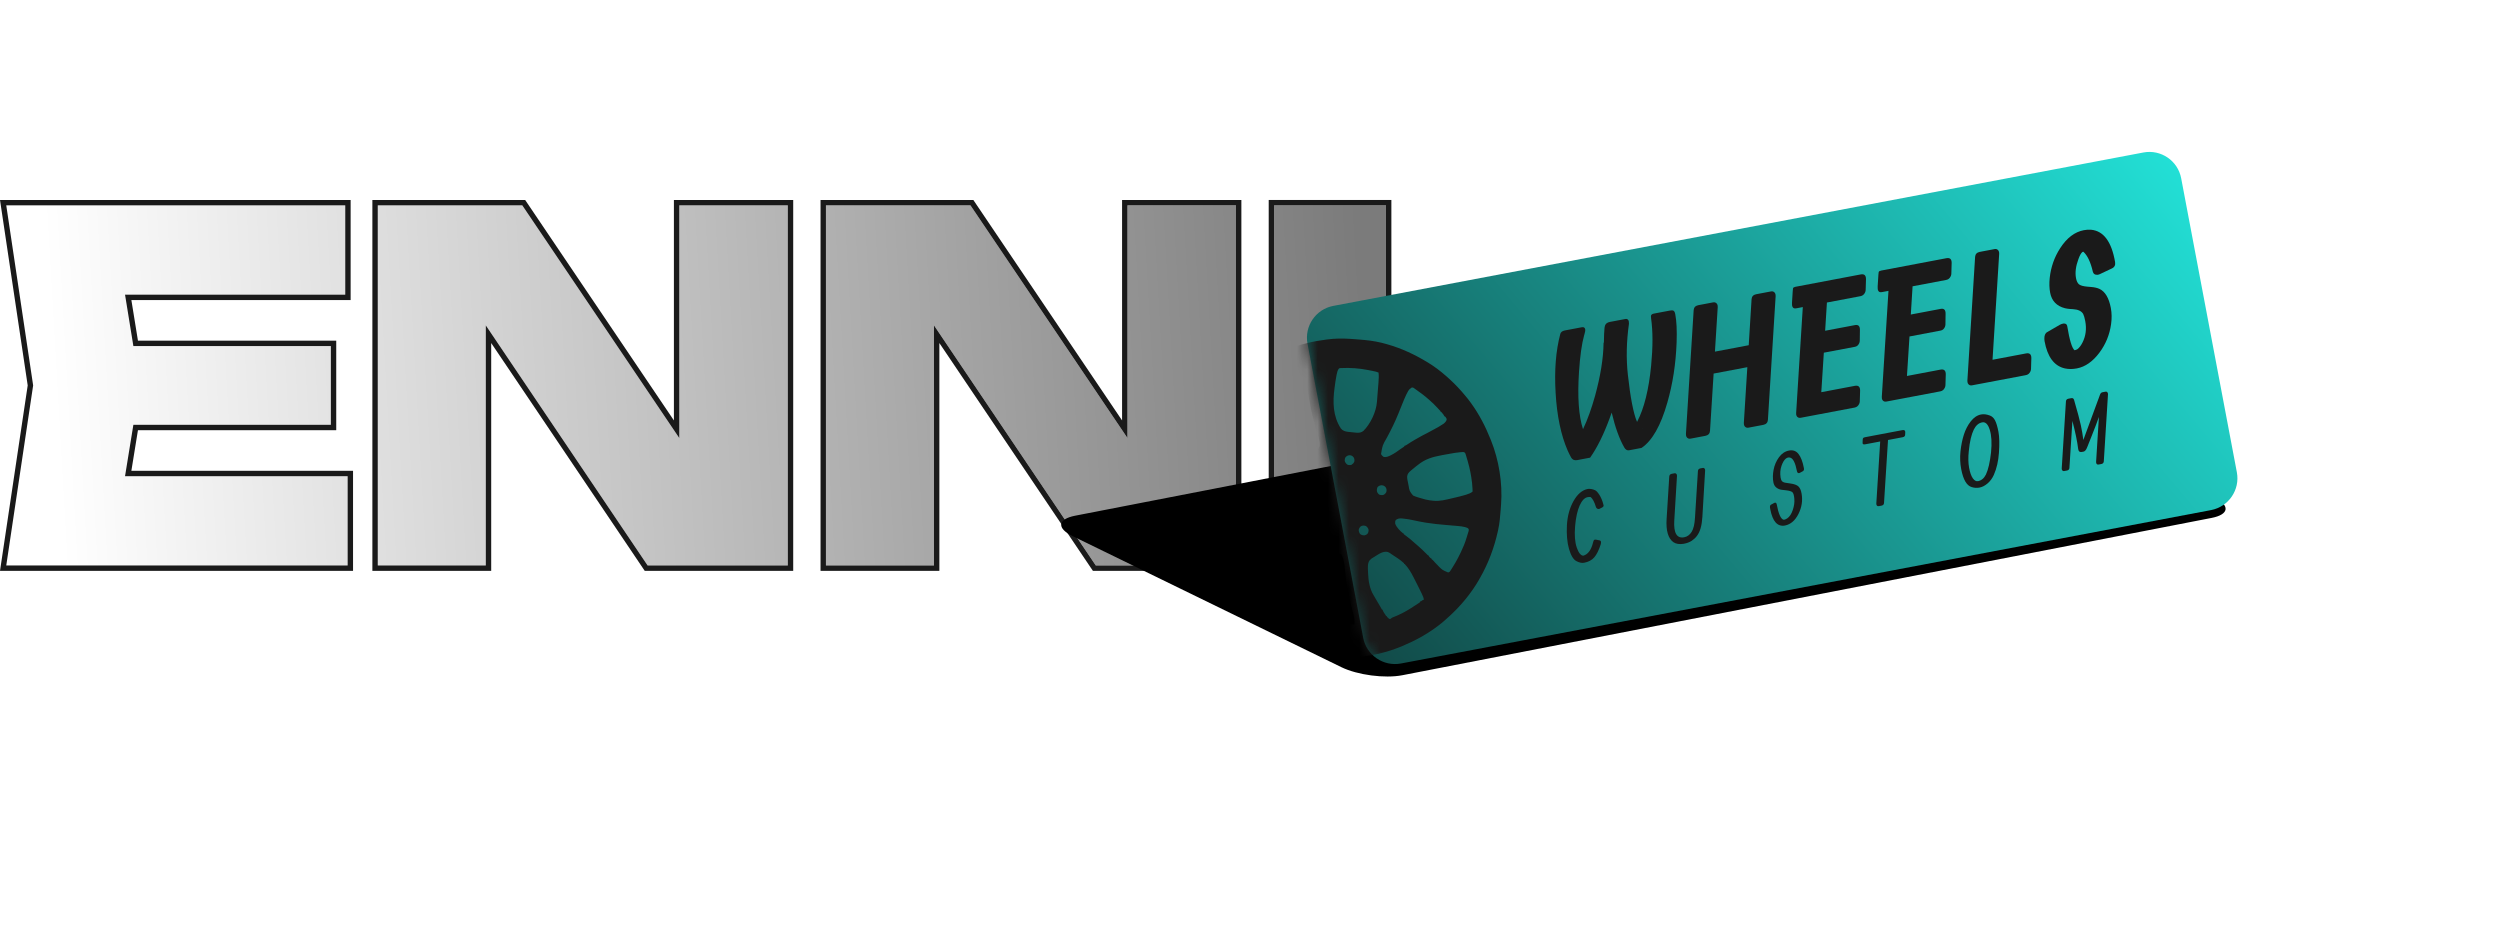 <?xml version="1.0" encoding="UTF-8"?> <svg xmlns="http://www.w3.org/2000/svg" width="240" height="91" viewBox="0 0 240 91" fill="none"><path d="M122.314 19.715H133.054V54.285H122.314V19.715Z" fill="url(#paint0_linear_452_3)"></path><path d="M111.326 46.633L108.238 47.279V19.715H118.655V54.285H105.196L86.62 26.721L89.662 26.076V54.285H79.29V19.715H93.165L111.326 46.633Z" fill="url(#paint1_linear_452_3)"></path><path d="M68.301 46.633L65.213 47.279V19.715H75.63V54.285H62.171L43.595 26.721L46.637 26.076V54.285H36.266V19.715H50.14L68.301 46.633Z" fill="url(#paint2_linear_452_3)"></path><path d="M31.76 33.221V40.78H6.086V33.221H31.76ZM13.415 37L11.248 50.367L7.054 45.712H33.374V54.285H0.601L3.182 37L0.601 19.715H33.143V28.288H7.054L11.248 23.633L13.415 37Z" fill="url(#paint3_linear_452_3)"></path><path fill-rule="evenodd" clip-rule="evenodd" d="M121.796 19.197H133.572V54.803H121.796V19.197ZM122.314 19.715V54.285H133.054V19.715H122.314Z" fill="#1A1A1A"></path><path fill-rule="evenodd" clip-rule="evenodd" d="M108.237 42.056V19.715H118.654V54.285H105.195L89.661 31.235V54.285H79.29V19.715H93.164L108.237 42.056ZM90.179 32.931L104.919 54.803H119.172V19.197H107.719V40.362L93.44 19.197H78.772V54.803H90.179V32.931Z" fill="#1A1A1A"></path><path fill-rule="evenodd" clip-rule="evenodd" d="M65.213 42.056V19.715H75.63V54.285H62.17L46.637 31.235V54.285H36.266V19.715H50.14L65.213 42.056ZM47.155 32.931L61.895 54.803H76.148V19.197H64.695V40.362L50.415 19.197H35.748V54.803H47.155V32.931Z" fill="#1A1A1A"></path><path fill-rule="evenodd" clip-rule="evenodd" d="M32.279 32.703V41.298H13.243L12.612 45.194H33.892V54.803H0L2.659 37L0 19.197H33.661V28.806H12.612L13.243 32.703H32.279ZM12.803 33.22H31.761V40.78H12.803L12.003 45.712H33.374V54.285H0.601L3.182 37L0.601 19.715H33.144V28.288H12.003L12.803 33.22Z" fill="#1A1A1A"></path><g filter="url(#filter0_f_452_3)"><path d="M102.962 51.461C101.419 50.708 101.535 49.833 103.219 49.506L180.912 34.404C182.597 34.077 185.213 34.421 186.756 35.173L212.573 47.765C214.115 48.517 214 49.392 212.316 49.72L134.623 64.822C132.938 65.149 130.322 64.805 128.779 64.052L102.962 51.461Z" fill="black"></path></g><path d="M125.522 32.997C125.202 31.311 126.31 29.685 127.997 29.365L205.762 14.64C207.448 14.32 209.074 15.428 209.393 17.114L214.738 45.336C215.057 47.023 213.949 48.648 212.263 48.968L134.497 63.694C132.811 64.013 131.185 62.905 130.866 61.219L125.522 32.997Z" fill="url(#paint4_linear_452_3)"></path><path d="M200.053 22.096C200.289 22.051 200.517 22.037 200.736 22.054C201.941 22.164 202.711 23.197 203.047 25.151C203.097 25.445 202.996 25.651 202.744 25.769L201.571 26.323C201.512 26.352 201.443 26.371 201.363 26.38C201.115 26.398 200.965 26.298 200.912 26.081C200.696 25.153 200.391 24.514 199.998 24.163C199.958 24.17 199.923 24.185 199.893 24.209C199.773 24.313 199.651 24.534 199.529 24.873C199.273 25.557 199.196 26.167 199.297 26.702C199.347 26.966 199.437 27.159 199.565 27.281C199.705 27.406 199.989 27.487 200.415 27.522L200.735 27.549C201.061 27.575 201.329 27.635 201.54 27.73C202.089 27.981 202.456 28.595 202.641 29.569C202.733 30.059 202.741 30.576 202.663 31.122C202.523 32.135 202.147 33.049 201.538 33.864C200.899 34.714 200.18 35.215 199.381 35.367C198.964 35.446 198.579 35.446 198.225 35.367C197.201 35.135 196.552 34.263 196.278 32.751C196.266 32.689 196.259 32.624 196.258 32.554C196.245 32.212 196.337 31.988 196.533 31.881L197.747 31.178C197.858 31.116 197.973 31.077 198.092 31.06C198.298 31.039 198.419 31.121 198.454 31.307C198.673 32.648 198.907 33.42 199.156 33.624C199.263 33.604 199.355 33.569 199.433 33.519C199.607 33.387 199.764 33.185 199.905 32.913C200.234 32.279 200.327 31.582 200.183 30.822C200.123 30.506 200.057 30.28 199.984 30.142C199.826 29.863 199.499 29.709 199.004 29.68L198.721 29.663C198.567 29.652 198.405 29.627 198.234 29.589C197.437 29.384 196.964 28.888 196.814 28.099C196.732 27.666 196.718 27.193 196.773 26.681C196.885 25.639 197.218 24.689 197.774 23.831C198.409 22.842 199.169 22.263 200.053 22.096Z" fill="#1A1A1A"></path><path d="M189.611 24.65C189.633 24.395 189.779 24.24 190.048 24.183L191.484 23.911C191.557 23.897 191.625 23.901 191.688 23.925C191.853 23.993 191.93 24.141 191.921 24.37L191.283 34.537L194.518 33.925C194.851 33.867 195.015 34.023 195.009 34.392L194.978 35.43C194.974 35.501 194.956 35.574 194.924 35.651C194.828 35.855 194.685 35.976 194.493 36.012L189.306 36.994C189.233 37.008 189.165 37.004 189.102 36.98C188.938 36.912 188.86 36.764 188.869 36.535L189.611 24.65Z" fill="#1A1A1A"></path><path d="M183.438 30.195L186.319 29.649C186.63 29.596 186.782 29.754 186.776 30.123L186.762 31.158C186.758 31.229 186.743 31.302 186.716 31.377C186.627 31.58 186.492 31.699 186.311 31.733L183.312 32.301L183.068 36.093L186.303 35.48C186.637 35.423 186.8 35.579 186.794 35.947L186.763 36.986C186.759 37.057 186.741 37.13 186.709 37.206C186.613 37.411 186.47 37.531 186.279 37.568L181.091 38.55C181.018 38.564 180.947 38.56 180.879 38.538C180.715 38.47 180.64 38.32 180.654 38.09L181.293 27.923L180.693 28.037C180.648 28.045 180.605 28.051 180.565 28.052C180.332 28.056 180.23 27.868 180.257 27.489L180.326 26.374C180.329 26.268 180.339 26.182 180.355 26.114C180.378 26.046 180.459 25.999 180.6 25.972L186.868 24.785C187.202 24.728 187.365 24.883 187.359 25.252L187.328 26.29C187.324 26.361 187.306 26.435 187.274 26.511C187.178 26.715 187.035 26.836 186.843 26.872L183.608 27.485L183.438 30.195Z" fill="#1A1A1A"></path><path d="M175.214 31.752L178.095 31.206C178.406 31.154 178.558 31.311 178.552 31.68L178.538 32.715C178.534 32.786 178.519 32.859 178.492 32.934C178.402 33.138 178.267 33.257 178.087 33.291L175.088 33.858L174.844 37.65L178.079 37.038C178.413 36.98 178.576 37.136 178.57 37.505L178.539 38.543C178.535 38.614 178.517 38.687 178.485 38.763C178.389 38.968 178.246 39.089 178.054 39.125L172.867 40.107C172.794 40.121 172.723 40.117 172.655 40.095C172.49 40.027 172.416 39.878 172.43 39.647L173.069 29.48L172.469 29.594C172.424 29.603 172.381 29.608 172.341 29.61C172.108 29.613 172.005 29.425 172.033 29.047L172.102 27.931C172.105 27.825 172.115 27.739 172.131 27.672C172.153 27.603 172.235 27.556 172.376 27.529L178.644 26.342C178.977 26.285 179.141 26.441 179.135 26.809L179.104 27.848C179.1 27.918 179.082 27.992 179.05 28.068C178.954 28.273 178.811 28.393 178.619 28.43L175.384 29.042L175.214 31.752Z" fill="#1A1A1A"></path><path d="M162.592 29.767C162.614 29.512 162.76 29.356 163.029 29.299L164.465 29.027C164.538 29.013 164.606 29.018 164.669 29.041C164.834 29.109 164.911 29.258 164.902 29.487L164.634 33.756L167.878 33.141L168.151 28.714C168.173 28.459 168.318 28.303 168.588 28.247L170.024 27.975C170.097 27.961 170.165 27.965 170.228 27.988C170.392 28.056 170.47 28.205 170.461 28.434L169.719 40.318C169.697 40.573 169.551 40.729 169.282 40.786L167.846 41.058C167.773 41.072 167.705 41.067 167.642 41.044C167.478 40.976 167.4 40.828 167.409 40.598L167.744 35.249L164.508 35.862L164.16 41.371C164.138 41.626 163.993 41.782 163.723 41.839L162.287 42.111C162.214 42.125 162.146 42.12 162.083 42.097C161.919 42.029 161.841 41.88 161.85 41.651L162.592 29.767Z" fill="#1A1A1A"></path><path d="M151.857 31.415C151.896 31.407 151.937 31.405 151.978 31.409C152.195 31.444 152.241 31.657 152.117 32.048C152.102 32.092 152.088 32.141 152.075 32.196C151.849 33.003 151.685 34.172 151.584 35.702C151.426 38.106 151.555 39.94 151.969 41.203C152.399 40.299 152.785 39.228 153.129 37.991C153.653 36.077 153.924 34.384 153.943 32.91L153.973 32.887C153.981 32.279 154.001 31.802 154.035 31.457C154.046 31.391 154.06 31.327 154.078 31.265C154.14 31.073 154.296 30.953 154.543 30.906L156.064 30.618C156.289 30.605 156.394 30.76 156.38 31.083C156.138 32.797 156.104 34.432 156.276 35.986C156.519 38.197 156.813 39.703 157.157 40.501C157.166 40.487 157.174 40.471 157.183 40.452C157.845 39.177 158.288 37.387 158.511 35.081C158.682 33.305 158.68 31.803 158.506 30.576C158.493 30.473 158.487 30.398 158.49 30.351C158.495 30.222 158.587 30.14 158.767 30.106L160.288 29.818C160.418 29.794 160.522 29.789 160.6 29.803C160.71 29.829 160.785 29.946 160.824 30.154C160.952 30.83 160.996 31.738 160.955 32.877C160.881 34.921 160.584 36.847 160.063 38.655C159.432 40.869 158.606 42.318 157.586 43.001L156.421 43.222C156.387 43.228 156.353 43.232 156.318 43.232C156.173 43.236 156.045 43.147 155.934 42.964C155.466 42.154 155.061 41.035 154.721 39.606C154.665 39.774 154.604 39.946 154.538 40.121C153.966 41.688 153.337 42.96 152.653 43.935L151.386 44.175C151.142 44.215 150.958 44.134 150.832 43.93C150.716 43.719 150.602 43.489 150.491 43.242C149.85 41.765 149.466 39.921 149.339 37.711C149.21 35.553 149.361 33.667 149.79 32.051C149.84 31.884 149.977 31.777 150.201 31.728L151.857 31.415ZM157.658 41.115C157.702 41.13 157.74 41.134 157.774 41.128L157.658 41.115Z" fill="#1A1A1A"></path><path d="M198.33 38.528C198.341 38.393 198.417 38.309 198.556 38.277L198.851 38.221C198.979 38.197 199.065 38.253 199.11 38.39C199.437 39.517 199.655 40.329 199.761 40.828C199.868 41.327 199.948 41.797 200.001 42.237L201.603 37.88C201.647 37.752 201.727 37.676 201.843 37.654L202.129 37.6C202.207 37.585 202.266 37.605 202.307 37.659C202.351 37.709 202.37 37.774 202.367 37.852L201.965 44.293C201.952 44.435 201.872 44.519 201.726 44.547L201.462 44.597C201.387 44.611 201.329 44.594 201.286 44.547C201.242 44.496 201.222 44.431 201.225 44.35L201.495 40.027C201.323 40.52 201.112 41.077 200.862 41.699C200.615 42.317 200.453 42.725 200.376 42.922C200.271 43.201 200.14 43.349 199.983 43.367L199.798 43.392C199.625 43.413 199.526 43.305 199.5 43.069C199.419 42.395 199.236 41.51 198.951 40.412L198.664 44.918C198.654 45.059 198.576 45.143 198.43 45.171L198.161 45.222C198.09 45.235 198.032 45.218 197.989 45.171C197.943 45.121 197.921 45.056 197.925 44.975L198.33 38.528Z" fill="#1A1A1A"></path><path d="M188.276 45.037C188.17 44.479 188.147 43.909 188.207 43.327C188.269 42.743 188.377 42.212 188.53 41.732C188.683 41.249 188.903 40.823 189.191 40.453C189.482 40.08 189.814 39.858 190.187 39.788C190.443 39.739 190.724 39.774 191.031 39.892C191.244 39.972 191.41 40.13 191.529 40.367C191.651 40.604 191.758 40.966 191.851 41.455C191.943 41.944 191.959 42.615 191.898 43.466C191.846 44.254 191.684 44.961 191.41 45.588C191.262 45.915 191.065 46.186 190.818 46.399C190.571 46.613 190.319 46.747 190.06 46.802C189.802 46.857 189.541 46.843 189.279 46.76C188.801 46.619 188.467 46.045 188.276 45.037ZM189.004 43.305C188.939 43.905 188.948 44.437 189.033 44.903C189.118 45.365 189.238 45.704 189.393 45.919C189.548 46.133 189.713 46.224 189.889 46.191C190.214 46.129 190.468 45.916 190.652 45.55C190.872 45.08 191.035 44.372 191.14 43.429C191.229 42.526 191.188 41.805 191.018 41.266C190.851 40.726 190.609 40.486 190.293 40.546C189.956 40.609 189.689 40.836 189.491 41.226C189.25 41.716 189.088 42.409 189.004 43.305Z" fill="#1A1A1A"></path><path d="M182.649 41.975L181.249 42.24L180.866 48.288C180.855 48.429 180.776 48.514 180.627 48.542L180.363 48.592C180.288 48.606 180.229 48.59 180.186 48.542C180.143 48.492 180.123 48.426 180.126 48.345L180.498 42.382L179.049 42.656C178.873 42.69 178.792 42.632 178.808 42.484L178.819 42.204C178.826 42.123 178.845 42.068 178.876 42.04C178.908 42.01 178.969 41.986 179.062 41.968L182.635 41.291C182.823 41.256 182.913 41.329 182.904 41.509L182.894 41.729C182.895 41.862 182.813 41.944 182.649 41.975Z" fill="#1A1A1A"></path><path d="M173.174 44.936C173.203 45.088 173.168 45.189 173.069 45.239L172.766 45.403C172.722 45.429 172.671 45.431 172.614 45.408C172.56 45.381 172.525 45.329 172.511 45.252C172.358 44.444 172.138 44.004 171.853 43.931C171.719 43.894 171.586 43.923 171.452 44.016C171.28 44.151 171.135 44.391 171.019 44.737C170.902 45.081 170.875 45.452 170.938 45.851C170.962 46.01 171.012 46.129 171.089 46.207C171.165 46.285 171.295 46.334 171.478 46.355L171.878 46.414C172.256 46.469 172.516 46.566 172.657 46.707C172.8 46.846 172.899 47.073 172.952 47.387C173.071 48.047 172.972 48.696 172.654 49.334C172.335 49.969 171.904 50.341 171.359 50.45C170.641 50.586 170.171 50.068 169.949 48.896C169.89 48.654 169.909 48.507 170.004 48.455L170.324 48.283C170.382 48.248 170.433 48.243 170.478 48.268C170.523 48.294 170.553 48.343 170.567 48.418C170.734 49.334 170.954 49.827 171.227 49.896C171.323 49.896 171.438 49.853 171.573 49.766C171.802 49.608 171.98 49.34 172.106 48.961C172.235 48.581 172.285 48.225 172.256 47.894C172.23 47.56 172.169 47.347 172.075 47.257C171.981 47.167 171.77 47.103 171.441 47.066L171.034 47.019C170.854 46.997 170.688 46.928 170.536 46.812C170.384 46.692 170.288 46.527 170.247 46.315C170.176 45.936 170.182 45.529 170.266 45.093C170.35 44.654 170.521 44.256 170.781 43.898C171.044 43.539 171.366 43.324 171.747 43.251C172.129 43.179 172.433 43.29 172.658 43.584C172.886 43.874 173.058 44.325 173.174 44.936Z" fill="#1A1A1A"></path><path d="M161.655 52.2C161.239 52.272 160.904 52.223 160.649 52.052C160.138 51.685 159.92 50.936 159.996 49.804L160.25 45.739C160.264 45.597 160.343 45.513 160.49 45.485L160.753 45.435C160.828 45.421 160.887 45.439 160.931 45.49C160.974 45.537 160.994 45.603 160.991 45.687L160.731 49.966C160.657 51.175 160.974 51.712 161.681 51.579C161.973 51.523 162.211 51.352 162.394 51.064C162.577 50.776 162.685 50.32 162.719 49.696L163.001 45.218C163.011 45.077 163.09 44.993 163.236 44.965L163.468 44.921C163.54 44.908 163.596 44.926 163.636 44.977C163.679 45.025 163.698 45.091 163.692 45.175L163.428 49.626C163.38 50.451 163.206 51.057 162.906 51.444C162.786 51.612 162.623 51.766 162.415 51.908C162.209 52.045 161.956 52.143 161.655 52.2Z" fill="#1A1A1A"></path><path d="M153.913 48.394C153.927 48.434 153.938 48.472 153.944 48.508C153.961 48.595 153.908 48.668 153.787 48.728L153.546 48.852C153.48 48.877 153.411 48.872 153.339 48.836C153.27 48.797 153.225 48.737 153.204 48.658C153.067 48.199 152.901 47.886 152.706 47.719C152.62 47.704 152.528 47.706 152.429 47.725C152.129 47.77 151.868 48.038 151.646 48.531C151.427 49.02 151.281 49.686 151.209 50.527C151.139 51.368 151.192 52.045 151.366 52.559C151.544 53.072 151.754 53.335 151.998 53.347C152.446 53.219 152.758 52.796 152.934 52.077C152.964 51.944 152.998 51.862 153.035 51.831C153.076 51.798 153.152 51.793 153.264 51.815L153.578 51.881C153.697 51.908 153.729 52.028 153.674 52.242C153.492 52.814 153.284 53.235 153.051 53.505C152.818 53.771 152.499 53.943 152.097 54.019C151.885 54.072 151.631 54.022 151.337 53.871C151.042 53.717 150.804 53.323 150.622 52.691C150.444 52.057 150.378 51.301 150.424 50.421C150.473 49.538 150.685 48.764 151.059 48.1C151.434 47.433 151.891 47.045 152.433 46.937C152.507 46.923 152.613 46.926 152.75 46.946C152.886 46.964 153.014 47.003 153.133 47.063C153.255 47.121 153.394 47.272 153.548 47.518C153.703 47.763 153.825 48.055 153.913 48.394Z" fill="#1A1A1A"></path><mask id="mask0_452_3" style="mask-type:alpha" maskUnits="userSpaceOnUse" x="125" y="14" width="90" height="50"><path d="M125.523 32.997C125.204 31.311 126.312 29.685 127.998 29.365L205.763 14.639C207.449 14.32 209.075 15.428 209.395 17.114L214.739 45.336C215.058 47.023 213.95 48.648 212.264 48.968L134.499 63.694C132.813 64.013 131.187 62.905 130.868 61.219L125.523 32.997Z" fill="url(#paint5_linear_452_3)"></path></mask><g mask="url(#mask0_452_3)"><path d="M130.085 32.565C130.232 32.577 130.378 32.588 130.525 32.599C131.226 32.65 131.906 32.732 132.59 32.897C132.618 32.904 132.646 32.91 132.675 32.917C132.827 32.954 132.978 32.995 133.128 33.038C133.15 33.045 133.171 33.051 133.194 33.057C134.555 33.446 135.822 34.037 137.032 34.775C137.07 34.798 137.07 34.798 137.11 34.822C137.709 35.186 138.274 35.614 138.802 36.079C138.847 36.118 138.847 36.118 138.893 36.158C138.976 36.231 139.059 36.306 139.141 36.381C139.156 36.395 139.171 36.409 139.187 36.423C139.453 36.666 139.706 36.919 139.954 37.181C139.969 37.196 139.983 37.211 139.998 37.227C140.223 37.464 140.434 37.714 140.645 37.964C140.658 37.98 140.672 37.996 140.686 38.013C140.846 38.201 141 38.392 141.143 38.593C141.17 38.63 141.197 38.667 141.224 38.703C142.002 39.774 142.608 40.952 143.099 42.184C143.11 42.211 143.121 42.238 143.132 42.266C143.891 44.158 144.255 46.362 144.104 48.409C144.101 48.449 144.098 48.489 144.095 48.531C144.086 48.66 144.076 48.789 144.066 48.918C144.064 48.951 144.064 48.951 144.061 48.984C144.012 49.63 143.958 50.268 143.816 50.901C143.806 50.944 143.796 50.987 143.787 51.03C143.435 52.605 142.875 54.101 142.073 55.496C142.043 55.551 142.012 55.605 141.981 55.66C141.621 56.291 141.201 56.888 140.746 57.452C140.729 57.473 140.712 57.495 140.694 57.517C140.437 57.834 140.169 58.137 139.886 58.43C139.861 58.456 139.861 58.456 139.836 58.483C139.48 58.852 139.107 59.197 138.722 59.534C138.706 59.548 138.69 59.563 138.674 59.577C138.488 59.74 138.301 59.897 138.102 60.043C138.066 60.071 138.03 60.098 137.994 60.126C136.94 60.921 135.781 61.541 134.569 62.044C134.542 62.055 134.516 62.066 134.488 62.078C132.627 62.855 130.46 63.231 128.45 63.084C128.41 63.081 128.371 63.078 128.33 63.075C128.203 63.066 128.076 63.056 127.95 63.047C127.917 63.044 127.917 63.044 127.884 63.042C127.25 62.993 126.623 62.941 126.002 62.797C125.96 62.787 125.917 62.778 125.875 62.768C124.328 62.415 122.86 61.849 121.491 61.036C121.438 61.005 121.384 60.974 121.331 60.943C120.712 60.578 120.126 60.152 119.573 59.691C119.552 59.673 119.531 59.656 119.509 59.638C119.199 59.378 118.902 59.105 118.614 58.818C118.589 58.793 118.589 58.793 118.563 58.767C118.201 58.406 117.862 58.028 117.532 57.637C117.519 57.621 117.505 57.605 117.491 57.588C117.331 57.399 117.177 57.209 117.034 57.007C117.007 56.971 116.98 56.934 116.953 56.897C116.175 55.827 115.569 54.649 115.078 53.417C115.067 53.39 115.056 53.363 115.045 53.335C114.286 51.443 113.922 49.239 114.073 47.192C114.076 47.152 114.079 47.112 114.082 47.07C114.091 46.941 114.101 46.812 114.111 46.683C114.112 46.661 114.114 46.639 114.116 46.616C114.165 45.971 114.219 45.333 114.361 44.7C114.371 44.657 114.381 44.614 114.39 44.571C114.742 42.995 115.302 41.5 116.103 40.104C116.134 40.05 116.165 39.995 116.196 39.941C116.556 39.31 116.976 38.712 117.431 38.149C117.457 38.117 117.457 38.117 117.483 38.084C117.74 37.767 118.008 37.464 118.291 37.171C118.307 37.153 118.324 37.136 118.341 37.118C118.697 36.749 119.07 36.403 119.455 36.066C119.471 36.052 119.487 36.038 119.503 36.024C119.689 35.861 119.876 35.704 120.075 35.557C120.111 35.53 120.147 35.502 120.183 35.475C121.237 34.68 122.396 34.06 123.608 33.557C123.635 33.545 123.661 33.534 123.689 33.523C124.856 33.035 126.109 32.749 127.358 32.594C127.378 32.591 127.399 32.589 127.42 32.586C127.583 32.565 127.747 32.55 127.911 32.537C127.96 32.533 127.96 32.533 128.011 32.528C128.708 32.474 129.39 32.508 130.085 32.565ZM128.751 35.335C128.72 35.336 128.72 35.336 128.687 35.336C128.623 35.339 128.623 35.339 128.537 35.38C128.412 35.536 128.364 35.731 128.325 35.924C128.319 35.951 128.314 35.978 128.308 36.005C128.231 36.388 128.18 36.774 128.128 37.161C128.124 37.191 128.12 37.221 128.115 37.252C127.933 38.601 127.954 39.954 128.727 41.138C128.911 41.358 129.13 41.422 129.408 41.456C129.444 41.46 129.444 41.46 129.48 41.464C129.693 41.489 129.907 41.511 130.12 41.53C130.168 41.534 130.168 41.534 130.216 41.539C130.47 41.56 130.684 41.533 130.889 41.366C131.563 40.7 132.114 39.537 132.186 38.589C132.188 38.564 132.19 38.538 132.192 38.512C132.199 38.428 132.206 38.343 132.212 38.259C132.217 38.2 132.222 38.141 132.226 38.082C132.236 37.959 132.246 37.835 132.255 37.712C132.267 37.554 132.28 37.397 132.292 37.24C132.302 37.118 132.311 36.996 132.321 36.874C132.325 36.816 132.33 36.758 132.335 36.7C132.36 36.384 132.377 36.081 132.339 35.765C132.165 35.693 131.991 35.653 131.807 35.617C131.776 35.61 131.744 35.604 131.712 35.597C131.646 35.584 131.58 35.572 131.515 35.559C131.456 35.548 131.398 35.536 131.34 35.524C130.504 35.357 129.602 35.289 128.751 35.335ZM125.047 36.032C125.02 36.048 124.994 36.064 124.966 36.081C124.858 36.142 124.746 36.189 124.631 36.235C124.01 36.488 123.416 36.792 122.848 37.153C122.828 37.166 122.808 37.179 122.787 37.192C122.515 37.363 122.253 37.543 121.997 37.737C121.868 37.835 121.736 37.926 121.602 38.017C121.582 38.033 121.562 38.049 121.541 38.066C121.539 38.086 121.538 38.106 121.536 38.127C121.519 38.133 121.503 38.138 121.486 38.144C121.383 38.192 121.304 38.24 121.22 38.318C121.194 38.465 121.239 38.555 121.315 38.676C121.487 38.922 121.674 39.121 121.902 39.313C121.966 39.367 122.028 39.422 122.09 39.478C122.113 39.499 122.137 39.52 122.162 39.542C122.21 39.585 122.258 39.628 122.306 39.671C122.328 39.691 122.35 39.711 122.373 39.731C122.393 39.749 122.413 39.767 122.434 39.785C122.492 39.829 122.539 39.85 122.609 39.868C122.607 39.888 122.606 39.909 122.604 39.929C122.65 39.969 122.698 40.007 122.746 40.044C122.973 40.22 123.184 40.412 123.397 40.605C123.428 40.633 123.46 40.661 123.491 40.69C123.935 41.092 124.367 41.511 124.771 41.955C125.443 42.743 125.443 42.743 126.337 43.144C126.44 43.137 126.507 43.091 126.589 43.031C126.71 42.875 126.699 42.674 126.681 42.482C126.624 42.041 126.491 41.62 126.361 41.198C126.227 40.766 126.102 40.334 125.994 39.895C125.984 39.856 125.974 39.817 125.964 39.776C125.787 39.053 125.68 38.311 125.558 37.576C125.54 37.465 125.521 37.355 125.503 37.244C125.497 37.211 125.492 37.178 125.486 37.144C125.436 36.847 125.386 36.546 125.254 36.275C125.24 36.244 125.225 36.212 125.21 36.18C125.161 36.102 125.128 36.071 125.047 36.032ZM135.454 37.234C135.453 37.254 135.451 37.274 135.45 37.295C135.43 37.293 135.41 37.292 135.39 37.29C135.22 37.442 135.119 37.642 135.022 37.845C135.009 37.87 134.997 37.896 134.984 37.923C134.855 38.196 134.741 38.475 134.628 38.755C134.592 38.846 134.556 38.936 134.519 39.026C134.433 39.239 134.347 39.453 134.261 39.667C133.936 40.475 133.557 41.251 133.142 42.015C132.714 42.758 132.714 42.758 132.581 43.585C132.629 43.702 132.705 43.77 132.803 43.848C133.059 43.934 133.304 43.811 133.533 43.699C133.863 43.529 134.169 43.322 134.465 43.098C134.563 43.025 134.663 42.96 134.768 42.897C134.788 42.882 134.788 42.882 134.809 42.866C134.811 42.846 134.812 42.826 134.814 42.805C134.846 42.797 134.846 42.797 134.879 42.788C134.986 42.749 135.066 42.695 135.159 42.63C135.366 42.489 135.577 42.36 135.793 42.235C135.811 42.225 135.829 42.214 135.848 42.204C136.278 41.953 136.716 41.716 137.161 41.492C137.359 41.392 137.553 41.283 137.747 41.175C137.851 41.117 137.956 41.061 138.061 41.005C138.193 40.933 138.319 40.854 138.443 40.767C138.491 40.734 138.54 40.703 138.59 40.673C138.717 40.572 138.846 40.44 138.882 40.276C138.876 40.185 138.854 40.148 138.8 40.077C138.785 40.057 138.77 40.038 138.755 40.017C138.717 39.966 138.717 39.966 138.653 39.968C138.645 39.941 138.645 39.941 138.636 39.914C138.595 39.825 138.542 39.76 138.479 39.686C138.457 39.66 138.435 39.633 138.412 39.606C138.361 39.539 138.361 39.539 138.294 39.541C138.296 39.521 138.297 39.501 138.299 39.48C138.262 39.434 138.262 39.434 138.21 39.385C138.122 39.296 138.037 39.206 137.954 39.112C137.731 38.86 137.486 38.637 137.234 38.415C137.214 38.397 137.194 38.379 137.173 38.36C136.76 37.992 136.321 37.662 135.866 37.35C135.847 37.337 135.829 37.324 135.81 37.311C135.639 37.183 135.639 37.183 135.454 37.234ZM119.032 41.113C118.955 41.215 118.894 41.325 118.831 41.437C118.818 41.462 118.804 41.487 118.789 41.513C118.747 41.59 118.705 41.668 118.662 41.745C118.651 41.767 118.639 41.788 118.627 41.81C118.284 42.44 118.019 43.118 117.793 43.799C117.781 43.837 117.768 43.875 117.755 43.914C117.668 44.183 117.608 44.453 117.557 44.731C117.872 44.967 118.205 45.141 118.557 45.311C118.613 45.339 118.669 45.366 118.725 45.393C118.861 45.459 118.998 45.525 119.135 45.591C119.202 45.623 119.269 45.656 119.335 45.688C120.379 46.193 121.347 46.29 122.492 46.156C122.517 46.153 122.541 46.15 122.567 46.147C122.772 46.12 122.946 46.07 123.092 45.91C123.299 45.626 123.424 45.273 123.558 44.95C123.571 44.919 123.584 44.888 123.598 44.856C123.688 44.632 123.759 44.404 123.688 44.165C123.601 43.976 123.455 43.817 123.326 43.656C123.257 43.569 123.194 43.479 123.131 43.388C123.098 43.339 123.098 43.339 123.035 43.341C123.037 43.321 123.038 43.301 123.04 43.28C123.02 43.279 123 43.277 122.98 43.275C122.982 43.255 122.983 43.235 122.985 43.214C122.965 43.213 122.945 43.211 122.925 43.21C122.926 43.19 122.928 43.169 122.929 43.149C122.891 43.101 122.891 43.101 122.837 43.049C122.767 42.98 122.7 42.909 122.634 42.835C122.465 42.644 122.3 42.506 122.084 42.377C122.049 42.355 122.015 42.333 121.981 42.311C121.787 42.187 121.591 42.076 121.383 41.98C121.36 41.969 121.336 41.958 121.312 41.947C120.992 41.801 120.665 41.667 120.339 41.533C120.246 41.495 120.153 41.456 120.06 41.418C119.97 41.381 119.881 41.343 119.791 41.306C119.758 41.293 119.724 41.279 119.69 41.265C119.356 41.089 119.356 41.089 119.032 41.113ZM140.406 43.397C140.382 43.399 140.357 43.4 140.332 43.402C140.305 43.404 140.278 43.406 140.251 43.409C140.223 43.411 140.195 43.413 140.166 43.415C139.83 43.443 139.5 43.502 139.168 43.563C139.103 43.574 139.038 43.586 138.973 43.598C138.791 43.63 138.609 43.664 138.426 43.697C138.403 43.702 138.38 43.706 138.356 43.711C137.526 43.865 136.814 44.072 136.14 44.616C136.074 44.669 136.006 44.721 135.938 44.772C135.788 44.886 135.644 45.007 135.5 45.131C135.475 45.152 135.449 45.174 135.422 45.196C135.245 45.349 135.122 45.481 135.087 45.724C135.078 45.943 135.13 46.157 135.175 46.37C135.19 46.443 135.205 46.516 135.219 46.589C135.312 47.149 135.312 47.149 135.654 47.569C135.822 47.655 136.002 47.709 136.182 47.763C136.207 47.771 136.231 47.778 136.257 47.786C136.428 47.839 136.6 47.886 136.773 47.932C136.809 47.941 136.845 47.951 136.882 47.961C137.113 48.018 137.345 48.045 137.581 48.067C137.609 48.07 137.638 48.073 137.667 48.076C138.233 48.121 138.795 47.979 139.341 47.849C139.451 47.823 139.561 47.798 139.67 47.772C140.001 47.695 140.33 47.614 140.656 47.517C140.682 47.51 140.707 47.502 140.733 47.495C140.949 47.428 141.171 47.347 141.354 47.209C141.371 47.125 141.371 47.125 141.364 47.029C141.363 46.993 141.362 46.957 141.361 46.92C141.352 46.755 141.34 46.59 141.322 46.426C141.318 46.39 141.315 46.355 141.311 46.318C141.234 45.641 141.102 44.972 140.913 44.319C140.902 44.282 140.892 44.245 140.881 44.207C140.846 44.089 140.811 43.971 140.775 43.854C140.759 43.798 140.759 43.798 140.742 43.741C140.731 43.706 140.721 43.672 140.71 43.637C140.696 43.591 140.696 43.591 140.681 43.544C140.623 43.418 140.539 43.389 140.406 43.397ZM129.185 43.878C129.103 43.994 129.093 44.098 129.091 44.238C129.139 44.416 129.237 44.535 129.393 44.63C129.517 44.652 129.628 44.662 129.748 44.622C129.876 44.529 129.967 44.449 130.02 44.296C130.035 44.144 130.03 44.035 129.946 43.904C129.842 43.779 129.758 43.721 129.597 43.703C129.42 43.701 129.312 43.752 129.185 43.878ZM125.586 45.953C125.49 46.061 125.463 46.18 125.461 46.323C125.498 46.478 125.576 46.59 125.705 46.68C125.841 46.748 125.937 46.768 126.087 46.738C126.223 46.668 126.297 46.596 126.356 46.453C126.386 46.282 126.39 46.143 126.301 45.988C126.081 45.758 125.826 45.757 125.586 45.953ZM132.249 46.756C132.18 46.91 132.152 47.085 132.207 47.247C132.271 47.361 132.342 47.451 132.46 47.507C132.608 47.539 132.723 47.545 132.865 47.489C132.98 47.398 133.066 47.325 133.101 47.176C133.122 47.003 133.109 46.892 133.001 46.75C132.881 46.621 132.776 46.591 132.606 46.585C132.458 46.597 132.358 46.654 132.249 46.756ZM117.25 47.933C117.207 48.049 117.212 48.137 117.223 48.261C117.226 48.292 117.226 48.292 117.229 48.324C117.235 48.392 117.241 48.46 117.248 48.528C117.25 48.551 117.252 48.574 117.255 48.598C117.384 49.915 117.699 51.238 118.261 52.433C118.439 52.401 118.575 52.318 118.728 52.225C118.755 52.21 118.781 52.194 118.809 52.178C119.008 52.058 119.206 51.934 119.402 51.809C119.559 51.709 119.716 51.611 119.874 51.513C119.994 51.438 120.114 51.363 120.234 51.287C121.01 50.797 121.829 50.349 122.666 49.976C122.994 49.827 123.299 49.647 123.592 49.435C123.61 49.423 123.629 49.411 123.648 49.398C123.807 49.294 123.928 49.157 123.976 48.969C123.963 48.846 123.936 48.786 123.861 48.688C123.561 48.477 123.178 48.475 122.827 48.449C122.807 48.447 122.786 48.445 122.766 48.444C122.413 48.416 122.06 48.405 121.707 48.396C120.672 48.37 119.664 48.245 118.643 48.082C118.179 48.009 117.718 47.961 117.25 47.933ZM133.994 49.919C133.935 50.033 133.924 50.135 133.938 50.263C134.049 50.617 134.426 50.99 134.709 51.213C134.729 51.214 134.749 51.216 134.769 51.217C134.768 51.237 134.766 51.258 134.765 51.278C134.816 51.326 134.816 51.326 134.885 51.375C134.911 51.394 134.937 51.413 134.964 51.433C135.006 51.464 135.006 51.464 135.05 51.496C135.309 51.69 135.553 51.895 135.792 52.114C135.875 52.188 135.96 52.26 136.045 52.331C136.342 52.582 136.622 52.851 136.897 53.126C136.921 53.15 136.945 53.174 136.97 53.199C136.995 53.224 137.02 53.249 137.046 53.275C137.104 53.338 137.104 53.338 137.171 53.337C137.169 53.357 137.168 53.378 137.166 53.398C137.207 53.45 137.207 53.45 137.26 53.502C137.277 53.519 137.295 53.537 137.313 53.556C137.359 53.603 137.359 53.603 137.422 53.602C137.42 53.623 137.419 53.643 137.417 53.663C137.464 53.703 137.51 53.744 137.558 53.781C137.632 53.847 137.691 53.921 137.754 53.996C137.81 54.055 137.866 54.113 137.923 54.171C137.939 54.187 137.955 54.202 137.971 54.219C138.433 54.708 138.433 54.708 139.024 54.958C139.18 54.919 139.217 54.832 139.299 54.699C139.33 54.651 139.361 54.602 139.392 54.554C139.818 53.887 140.17 53.213 140.477 52.481C140.497 52.433 140.518 52.385 140.539 52.338C140.652 52.078 140.735 51.808 140.817 51.536C140.842 51.454 140.868 51.372 140.894 51.289C140.91 51.237 140.926 51.184 140.942 51.131C140.954 51.095 140.954 51.095 140.966 51.057C141.005 50.927 141.005 50.927 140.996 50.793C140.913 50.671 140.797 50.645 140.663 50.609C140.642 50.603 140.621 50.597 140.6 50.592C140.381 50.536 140.162 50.513 139.937 50.495C139.894 50.491 139.85 50.487 139.807 50.483C139.693 50.474 139.58 50.464 139.466 50.455C139.287 50.44 139.108 50.424 138.929 50.408C138.884 50.404 138.84 50.401 138.795 50.397C138.152 50.341 137.509 50.279 136.871 50.174C136.849 50.17 136.827 50.166 136.804 50.163C136.461 50.108 136.123 50.039 135.784 49.964C135.414 49.883 135.049 49.811 134.671 49.779C134.637 49.776 134.604 49.773 134.569 49.77C134.345 49.756 134.181 49.782 133.994 49.919ZM126.375 50.144C126.317 50.273 126.304 50.395 126.313 50.535C126.368 50.673 126.44 50.775 126.559 50.861C126.729 50.927 126.857 50.918 127.022 50.845C127.112 50.786 127.165 50.727 127.2 50.623C127.229 50.459 127.242 50.349 127.154 50.2C127.05 50.08 126.962 49.997 126.803 49.98C126.624 49.968 126.507 50.018 126.375 50.144ZM130.596 50.558C130.505 50.652 130.465 50.738 130.436 50.866C130.446 51.023 130.479 51.158 130.586 51.276C130.716 51.378 130.853 51.401 131.015 51.389C131.159 51.348 131.249 51.294 131.333 51.168C131.38 51.04 131.405 50.924 131.365 50.792C131.299 50.657 131.227 50.548 131.09 50.483C130.898 50.44 130.757 50.44 130.596 50.558ZM123.572 52.044C123.546 52.053 123.521 52.062 123.495 52.071C122.949 52.261 122.421 52.474 121.944 52.809C121.914 52.828 121.885 52.848 121.854 52.868C121.831 52.885 121.808 52.902 121.784 52.92C121.783 52.94 121.781 52.96 121.78 52.981C121.762 52.986 121.745 52.992 121.727 52.998C121.634 53.043 121.568 53.102 121.493 53.174C121.492 53.194 121.49 53.214 121.489 53.235C121.469 53.233 121.449 53.232 121.429 53.23C121.35 53.305 121.35 53.305 121.324 53.407C121.305 53.405 121.285 53.403 121.264 53.402C121.22 53.444 121.22 53.444 121.178 53.499C121.163 53.517 121.148 53.535 121.133 53.554C121.093 53.602 121.093 53.602 121.093 53.665C121.074 53.664 121.054 53.662 121.033 53.66C120.988 53.712 120.946 53.765 120.904 53.819C120.784 53.974 120.66 54.123 120.532 54.271C120.498 54.31 120.464 54.349 120.43 54.388C120.406 54.416 120.406 54.416 120.381 54.444C120.276 54.566 120.172 54.69 120.069 54.815C120.049 54.839 120.029 54.863 120.008 54.888C119.989 54.911 119.97 54.934 119.951 54.957C119.926 54.987 119.926 54.987 119.901 55.018C119.864 55.074 119.864 55.074 119.866 55.137C119.896 55.22 119.941 55.27 119.999 55.335C120.108 55.458 120.108 55.458 120.135 55.526C120.155 55.528 120.175 55.529 120.195 55.531C120.203 55.562 120.21 55.593 120.218 55.625C120.238 55.626 120.258 55.628 120.278 55.63C120.277 55.65 120.275 55.67 120.273 55.691C120.293 55.692 120.313 55.694 120.333 55.695C120.332 55.715 120.33 55.736 120.329 55.756C120.367 55.803 120.367 55.803 120.419 55.853C120.506 55.94 120.59 56.029 120.672 56.119C121.148 56.645 121.688 57.099 122.249 57.527C122.342 57.597 122.434 57.669 122.526 57.739C122.559 57.766 122.593 57.791 122.627 57.818C122.651 57.836 122.675 57.855 122.7 57.874C122.983 57.746 123.19 57.476 123.399 57.251C123.491 57.153 123.585 57.058 123.679 56.963C123.951 56.733 123.951 56.733 124.108 56.447C124.127 56.448 124.147 56.45 124.168 56.451C124.227 56.39 124.227 56.39 124.29 56.311C124.325 56.267 124.325 56.267 124.362 56.222C124.385 56.193 124.409 56.164 124.433 56.134C124.453 56.111 124.473 56.088 124.493 56.065C124.612 55.926 124.712 55.78 124.807 55.623C124.817 55.606 124.828 55.589 124.838 55.572C125.075 55.167 125.216 54.729 125.34 54.278C125.364 54.189 125.389 54.1 125.414 54.011C125.43 53.954 125.446 53.897 125.462 53.839C125.47 53.813 125.477 53.787 125.485 53.76C125.556 53.5 125.58 53.294 125.456 53.049C125.282 52.794 125.04 52.589 124.813 52.385C124.784 52.359 124.755 52.333 124.725 52.307C124.652 52.242 124.577 52.178 124.502 52.115C124.484 52.101 124.466 52.086 124.448 52.07C124.166 51.85 123.881 51.936 123.572 52.044ZM131.906 53.475C131.866 53.499 131.826 53.523 131.786 53.546C131.682 53.608 131.595 53.666 131.517 53.76C131.501 53.778 131.485 53.796 131.469 53.815C131.268 54.11 131.316 54.513 131.328 54.855C131.33 54.909 131.33 54.909 131.332 54.964C131.363 55.715 131.467 56.501 131.87 57.148C131.936 57.255 131.997 57.364 132.058 57.474C132.183 57.695 132.313 57.913 132.444 58.13C132.458 58.153 132.472 58.175 132.486 58.199C132.499 58.221 132.512 58.242 132.526 58.265C132.559 58.322 132.591 58.38 132.621 58.439C132.644 58.479 132.644 58.479 132.668 58.519C132.688 58.52 132.708 58.522 132.728 58.524C132.734 58.547 132.74 58.569 132.746 58.593C132.777 58.683 132.814 58.748 132.867 58.826C132.884 58.851 132.9 58.876 132.918 58.902C132.933 58.925 132.949 58.948 132.965 58.972C132.996 59.021 132.996 59.021 133.027 59.071C133.042 59.092 133.058 59.112 133.073 59.134C133.093 59.135 133.113 59.137 133.133 59.138C133.132 59.158 133.13 59.179 133.128 59.199C133.175 59.251 133.175 59.251 133.236 59.302C133.256 59.319 133.276 59.337 133.296 59.355C133.356 59.406 133.356 59.406 133.442 59.439C133.489 59.406 133.536 59.373 133.581 59.337C133.662 59.279 133.75 59.249 133.842 59.214C134.376 59.003 134.906 58.73 135.391 58.422C135.42 58.404 135.449 58.386 135.478 58.368C135.707 58.227 135.93 58.078 136.153 57.928C136.183 57.908 136.214 57.888 136.245 57.868C136.267 57.851 136.29 57.834 136.313 57.817C136.314 57.797 136.316 57.777 136.317 57.756C136.335 57.75 136.352 57.743 136.37 57.737C136.446 57.705 136.446 57.705 136.524 57.647C136.601 57.593 136.601 57.593 136.694 57.57C136.665 57.375 136.595 57.215 136.51 57.039C136.496 57.01 136.483 56.981 136.468 56.95C136.334 56.667 136.194 56.387 136.052 56.108C136.041 56.086 136.03 56.065 136.019 56.043C135.966 55.938 135.912 55.833 135.858 55.728C135.809 55.634 135.761 55.539 135.714 55.445C135.475 54.972 135.213 54.523 134.846 54.141C134.826 54.139 134.806 54.138 134.786 54.136C134.787 54.116 134.789 54.096 134.791 54.075C134.422 53.735 133.978 53.461 133.562 53.186C133.524 53.16 133.487 53.134 133.45 53.108C132.937 52.734 132.362 53.198 131.906 53.475ZM128.247 53.233C127.853 53.64 127.648 54.261 127.465 54.786C127.408 54.948 127.35 55.109 127.292 55.27C127.274 55.317 127.274 55.317 127.257 55.366C126.895 56.361 126.418 57.301 125.946 58.246C125.917 58.303 125.889 58.361 125.86 58.419C125.84 58.458 125.84 58.458 125.82 58.498C125.599 58.895 125.599 58.895 125.546 59.322C125.625 59.359 125.625 59.359 125.726 59.387C125.745 59.393 125.764 59.399 125.783 59.405C125.845 59.424 125.907 59.442 125.969 59.46C126.011 59.473 126.054 59.485 126.097 59.498C126.701 59.676 127.316 59.832 127.945 59.879C127.975 59.882 128.005 59.884 128.036 59.886C128.1 59.891 128.164 59.896 128.227 59.901C128.323 59.908 128.418 59.916 128.513 59.923C129.019 59.962 129.518 59.989 130.024 59.943C130.088 59.344 129.839 58.657 129.696 58.083C129.415 56.957 129.222 55.821 129.114 54.663C129.07 54.19 129.015 53.643 128.768 53.229C128.602 53.092 128.412 53.101 128.247 53.233Z" fill="#1A1A1A"></path></g><defs><filter id="filter0_f_452_3" x="75.876" y="8.28" width="163.782" height="82.665" filterUnits="userSpaceOnUse" color-interpolation-filters="sRGB"><feFlood flood-opacity="0" result="BackgroundImageFix"></feFlood><feBlend mode="normal" in="SourceGraphic" in2="BackgroundImageFix" result="shape"></feBlend><feGaussianBlur stdDeviation="13" result="effect1_foregroundBlur_452_3"></feGaussianBlur></filter><linearGradient id="paint0_linear_452_3" x1="130.9" y1="29.944" x2="5.047" y2="37.195" gradientUnits="userSpaceOnUse"><stop stop-color="#7B7B7B"></stop><stop offset="1" stop-color="white"></stop></linearGradient><linearGradient id="paint1_linear_452_3" x1="130.9" y1="29.944" x2="5.047" y2="37.195" gradientUnits="userSpaceOnUse"><stop stop-color="#7B7B7B"></stop><stop offset="1" stop-color="white"></stop></linearGradient><linearGradient id="paint2_linear_452_3" x1="130.9" y1="29.944" x2="5.047" y2="37.195" gradientUnits="userSpaceOnUse"><stop stop-color="#7B7B7B"></stop><stop offset="1" stop-color="white"></stop></linearGradient><linearGradient id="paint3_linear_452_3" x1="130.899" y1="29.944" x2="5.046" y2="37.195" gradientUnits="userSpaceOnUse"><stop stop-color="#7B7B7B"></stop><stop offset="1" stop-color="white"></stop></linearGradient><linearGradient id="paint4_linear_452_3" x1="211.176" y1="-4.402" x2="129.606" y2="64.222" gradientUnits="userSpaceOnUse"><stop stop-color="#25F8ED"></stop><stop offset="1" stop-color="#114745"></stop></linearGradient><linearGradient id="paint5_linear_452_3" x1="128.195" y1="47.108" x2="212.067" y2="31.225" gradientUnits="userSpaceOnUse"><stop stop-color="#333333"></stop><stop offset="0.168" stop-color="#1B1B1B"></stop><stop offset="0.5" stop-color="#191919"></stop><stop offset="0.817" stop-color="#1B1B1B"></stop><stop offset="1" stop-color="#333333"></stop></linearGradient></defs></svg> 